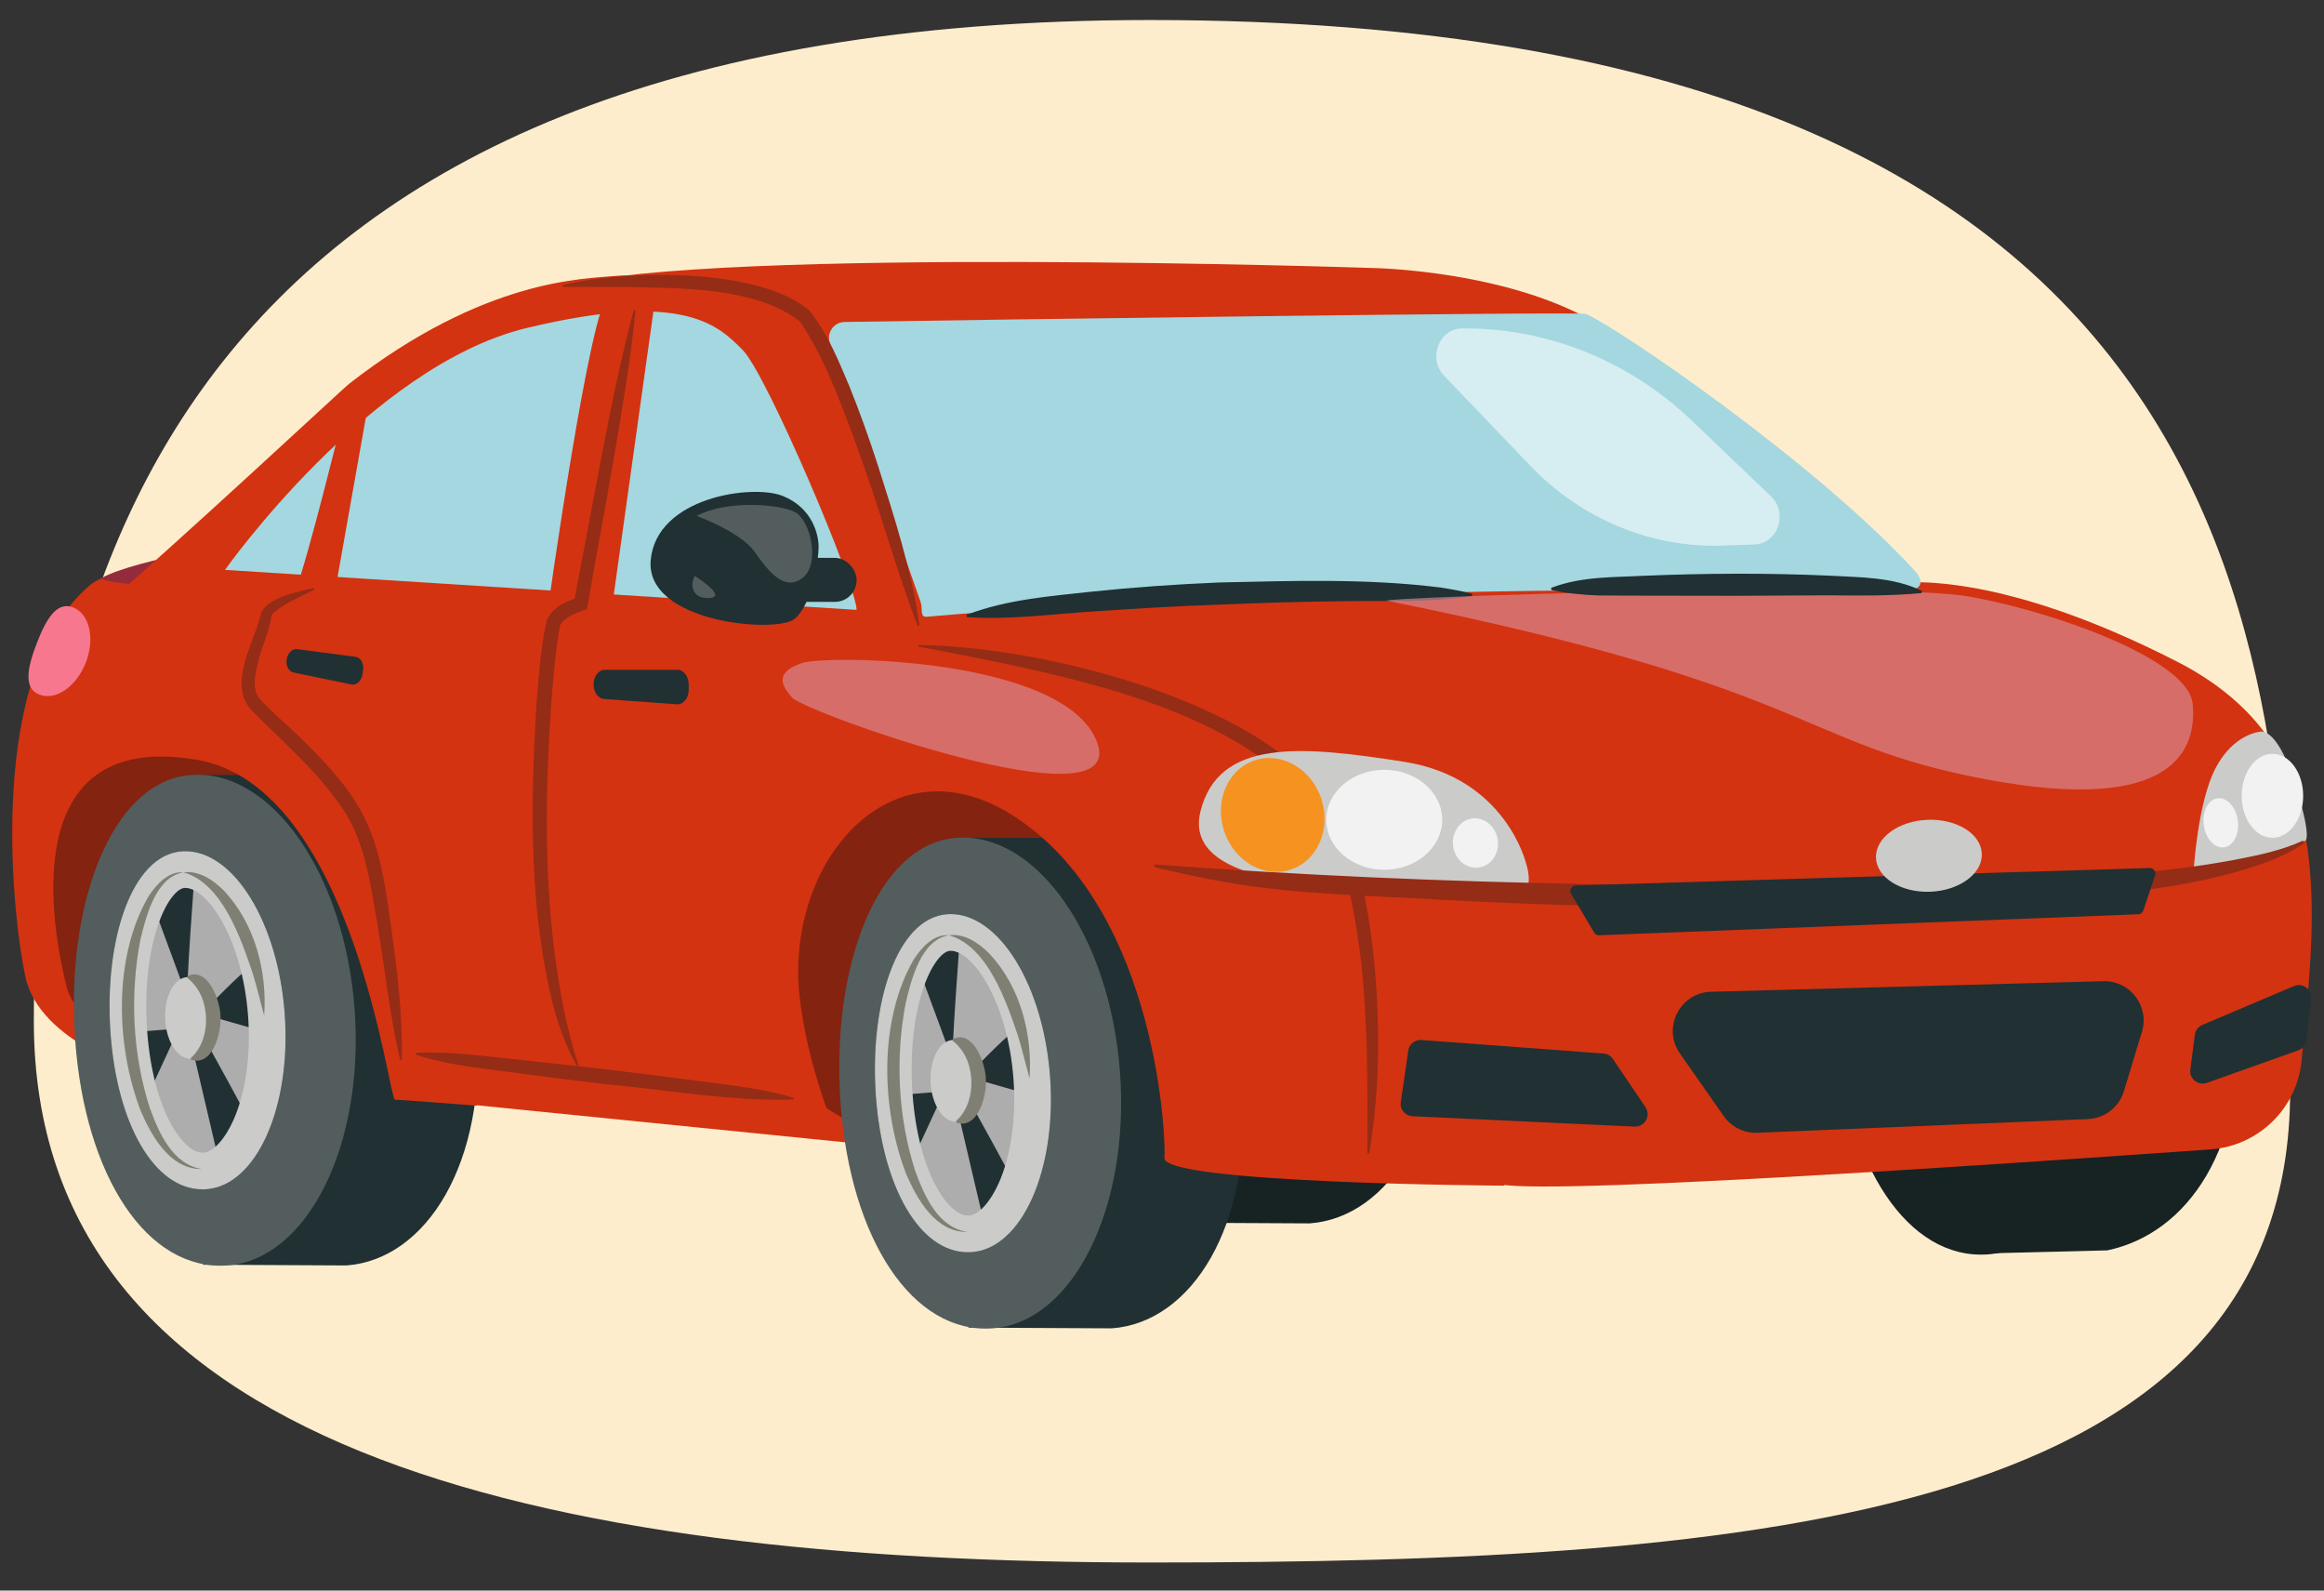 <?xml version="1.0" encoding="UTF-8"?><svg id="a" xmlns="http://www.w3.org/2000/svg" width="380" height="260" viewBox="0 0 380 260"><rect x="0" y="0" width="380" height="260" fill="#333333" stroke="none"/><path d="M374.467,178.256c0,69.626-85.641,77.157-186.433,77.157S5.533,236.553,5.533,166.927,27.351,3.274,188.033,3.274c182.5,0,186.433,105.356,186.433,174.983Z" fill="#fdedcc"/><g><path d="M23.389,175.185s-16.994-4.575-19.282-15.687c-2.288-11.112-6.209-49.349,10.458-63.729,16.668-14.38,213.736,4.902,213.736,4.902l-84.645,86.606-120.268-12.092Z" fill="#d33311"/><path d="M42.018,88.253s-20.115,3.221-25.324,6.198c-2.288,1.307,41.991,3.934,41.991,2.953s-16.668-9.151-16.668-9.151Z" fill="#942b3a"/><g><path d="M338.656,124.212c14.816-.337,25.607,19.027,27.235,41.168,1.628,22.141-8.17,36.276-21.339,39.011l-21.474,.533-3.902-80.713h19.479Z" fill="#172223"/><path d="M300.201,168.322c-1.628-22.141,5.851-42.491,18.975-43.456,13.124-.965,25.083,16.201,26.711,38.342,1.628,22.141-7.691,40.872-20.815,41.837-13.124,.965-23.243-14.583-24.871-36.724Z" fill="#172223"/><path d="M305.981,167.182c-1.121-15.251,3.447-29.225,11.629-29.827,8.182-.602,15.724,11.274,16.845,26.525,1.121,15.251-4.602,28.102-12.784,28.704-8.182,.602-14.568-10.151-15.69-25.402Z" fill="#172223"/></g><g><path d="M208.257,119.8c14.816-.337,25.607,19.027,27.235,41.168,1.628,22.141-8.215,38.046-21.339,39.011l-23.435-.12-1.941-80.059h19.479Z" fill="#172223"/><path d="M169.802,163.256c-1.628-22.141,5.851-42.491,18.975-43.456,13.124-.965,25.083,16.201,26.711,38.342,1.628,22.141-7.691,40.872-20.815,41.837-13.124,.965-23.243-14.583-24.871-36.724Z" fill="#172223"/><path d="M175.582,162.116c-1.121-15.251,3.447-29.225,11.629-29.827,8.182-.602,15.724,11.274,16.845,26.525,1.121,15.251-4.602,28.102-12.784,28.704-8.182,.602-14.568-10.151-15.69-25.402Z" fill="#213033"/></g><path d="M149.867,127.634s-23.04,.98-24.021,22.55c-.98,21.57,3.922,29.413,14.707,33.825,27.151,11.107,61.768-10.785,52.454-30.394-9.314-19.609-40.688-26.472-43.139-25.982Z" fill="#842310"/><path d="M27.944,112.927s-19.108,.98-19.921,22.55c-.813,21.57,.694,35.786,24.681,40.688,23.987,4.902,38.742-17.648,31.018-37.257-7.725-19.609-33.744-26.472-35.777-25.982Z" fill="#842310"/><g><path d="M175.902,136.958c14.816-.337,25.607,19.027,27.235,41.168,1.628,22.141-8.215,38.046-21.339,39.011l-23.435-.12-1.941-80.059h19.479Z" fill="#213033"/><path d="M137.448,180.414c-1.628-22.141,5.851-42.491,18.975-43.456,13.124-.965,25.083,16.201,26.711,38.342s-7.691,40.872-20.815,41.837c-13.124,.965-23.243-14.583-24.871-36.724Z" fill="#535d5e"/><path d="M143.227,179.274c-1.121-15.251,3.447-29.225,11.629-29.827,8.182-.602,15.724,11.274,16.845,26.525,1.121,15.251-4.602,28.102-12.784,28.704-8.182,.602-14.568-10.151-15.69-25.402Z" fill="#213033"/><path d="M149.213,155.576l6.863,18.628-2.288,4.249-10.561,.821s1.737-22.391,5.986-23.698Z" fill="#adadad"/><path d="M156.403,180.741l4.902,20.916s-7.19,2.941-10.458-2.288c-3.268-5.229-3.268-6.209-3.268-6.209l5.883-12.746,2.941,.327Z" fill="#adadad"/><path d="M158.69,176.166l11.438,3.268s-.654,14.707-3.268,16.341c0-.98-8.824-16.668-8.824-16.668l.654-2.941Z" fill="#adadad"/><path d="M157.056,151.981s-1.634,20.916-1.307,23.531l.327,2.615s11.438-12.419,12.419-11.112c.98,1.307-2.615-14.38-11.438-15.033Z" fill="#adadad"/><path d="M155.453,155.425c3.556,.001,9.322,8.176,10.264,20.987,.464,6.314-.411,12.497-2.4,16.964-1.387,3.115-3.287,5.201-4.84,5.315-.071,.005-.142,.008-.212,.008-3.183,0-8.101-6.904-9.054-19.866-.49-6.658,.228-13.178,1.969-17.886,1.369-3.703,3.054-5.439,4.115-5.517,.052-.004,.105-.006,.157-.006m-.001-6c-.198,0-.397,.007-.596,.022-8.182,.602-12.75,14.576-11.629,29.827,1.092,14.844,7.17,25.426,15.038,25.426,.216,0,.433-.008,.652-.024,8.182-.602,13.905-13.453,12.784-28.704-1.094-14.88-8.3-26.548-16.249-26.547h0Z" fill="#cbcbca"/><g><path d="M158.161,201.379c-5.144,.079-8.192-5.305-9.981-9.451-4.098-10.592-4.567-25.07,1.237-35.101,1.27-1.936,3.221-4.158,5.75-3.947-4.54,.725-6.134,7.166-7.061,10.992-1.746,9.076-1.285,18.692,1.528,27.507,1.516,4.096,3.702,9.235,8.526,10h0Z" fill="#7f7f73"/><path d="M155.167,152.881c2.507-.351,4.909,1.283,6.599,2.998,5.066,5.394,7.085,13.185,6.576,20.429-.632-2.345-1.173-4.643-1.861-6.893-1.921-5.67-4.969-14.735-11.314-16.534h0Z" fill="#7f7f73"/></g><ellipse cx="156.076" cy="176.675" rx="3.922" ry="6.681" transform="translate(-7.431 6.854) rotate(-2.457)" fill="#cbcbca"/><path d="M155.783,169.854c3.377-1.638,5.41,4.082,5.416,6.601,.177,2.566-1.278,8.265-4.831,7.041l-.013-.294c.628-.516,.886-.946,1.199-1.411,1.87-2.907,1.682-7.601-.459-10.323-.358-.427-.632-.822-1.3-1.321l-.013-.293h0Z" fill="#7f7f73"/></g><g><path d="M50.755,126.676c14.816-.337,25.607,19.027,27.235,41.168,1.628,22.141-8.215,38.046-21.339,39.011l-23.435-.12-1.941-80.059h19.479Z" fill="#213033"/><path d="M12.3,170.132c-1.628-22.141,5.851-42.491,18.975-43.456s25.083,16.201,26.711,38.342c1.628,22.141-7.691,40.872-20.815,41.837-13.124,.965-23.243-14.583-24.871-36.724Z" fill="#535d5e"/><path d="M18.08,168.992c-1.121-15.251,3.447-29.225,11.629-29.827,8.182-.602,15.724,11.274,16.845,26.525s-4.602,28.102-12.784,28.704c-8.182,.602-14.568-10.151-15.69-25.402Z" fill="#213033"/><path d="M24.065,145.294l6.863,18.628-2.288,4.249-10.561,.821s1.737-22.391,5.986-23.698Z" fill="#adadad"/><path d="M31.255,170.459l4.902,20.916s-7.19,2.941-10.458-2.288-3.268-6.209-3.268-6.209l5.883-12.746,2.941,.327Z" fill="#adadad"/><path d="M33.543,165.884l11.438,3.268s-.654,14.707-3.268,16.341c0-.98-8.824-16.668-8.824-16.668l.654-2.941Z" fill="#adadad"/><path d="M31.909,141.699s-1.634,20.916-1.307,23.531l.327,2.615s11.438-12.419,12.419-11.112-2.615-14.38-11.438-15.033Z" fill="#adadad"/><path d="M30.305,145.143c3.556,0,9.322,8.176,10.264,20.987,.464,6.314-.411,12.497-2.4,16.964-1.387,3.115-3.287,5.201-4.839,5.316-.071,.005-.142,.008-.212,.008-3.183,0-8.101-6.904-9.054-19.866-.49-6.658,.228-13.178,1.969-17.886,1.369-3.703,3.054-5.439,4.115-5.517,.052-.004,.105-.006,.157-.006m-.001-6c-.198,0-.397,.007-.596,.022-8.182,.602-12.75,14.576-11.629,29.827,1.092,14.844,7.17,25.426,15.038,25.426,.216,0,.433-.008,.652-.024,8.182-.602,13.905-13.453,12.784-28.704-1.094-14.88-8.3-26.548-16.249-26.547h0Z" fill="#cbcbca"/><g><path d="M33.013,191.097c-5.144,.079-8.192-5.305-9.981-9.451-4.098-10.592-4.567-25.07,1.237-35.101,1.271-1.936,3.221-4.158,5.75-3.947-4.54,.725-6.134,7.166-7.061,10.992-1.746,9.076-1.285,18.692,1.528,27.507,1.516,4.096,3.702,9.235,8.526,10h0Z" fill="#7f7f73"/><path d="M30.019,142.599c2.507-.351,4.909,1.283,6.599,2.998,5.066,5.394,7.085,13.185,6.576,20.429-.632-2.345-1.173-4.643-1.861-6.893-1.921-5.67-4.969-14.736-11.314-16.534h0Z" fill="#7f7f73"/></g><ellipse cx="30.928" cy="166.393" rx="3.922" ry="6.681" transform="translate(-7.105 1.479) rotate(-2.457)" fill="#cbcbca"/><path d="M30.636,159.572c3.377-1.638,5.41,4.082,5.416,6.601,.177,2.566-1.278,8.265-4.831,7.041l-.013-.294c.628-.516,.886-.946,1.199-1.411,1.87-2.907,1.682-7.602-.459-10.323-.358-.427-.632-.822-1.3-1.321l-.013-.293h0Z" fill="#7f7f73"/></g><path d="M17.507,101.979c-.589-1.67-3.301-.477-1.961-1.634,14.38-12.419,40.613-36.888,41.505-37.584,22.223-17.321,38.628-17.158,43.466-17.648s19.518,1.634,19.518,1.634c1.109,0,2.177,.418,2.99,1.172l21.612,12.554c.528,.489,.929,1.101,1.166,1.781l12.56,39.398c.653,1.873-8.497,5.086-10.131,6.209l-11.747-3.526c-.856,.589-1.893,.855-7.757,4.515l-97.907-9.697c3.131-3.93-3.148-1.305-3.716-2.915l-9.599,5.74Z" fill="#d33311"/><path d="M306.41,95.769c-13.642-.301-162.1,1.961-162.1,1.961,0,0,76.474,17.975,88.893,32.355,12.419,14.38,11.112,59.48,11.112,63.075,0,2.898,83.52-2.911,117.119-5.273,7.91-.556,14.244-6.781,14.914-14.682,1.111-13.098,4.311-33.055-3.056-48.488-3.538-7.411-9.962-12.801-17.273-16.543-29.347-15.02-45.029-13.257-48.108-12.562-.493,.111-.996,.168-1.501,.157Z" fill="#d33311"/><path d="M66.856,56.552s11.951-6.372,25.165-9.804c25.165-6.536,132.36-2.941,132.36-2.941,0,0,23.204,.327,37.91,9.804,14.707,9.478-167.656,9.478-167.656,9.478l-27.779-6.536Z" fill="#d33311"/><path d="M139.408,94.462s86.606,13.399,99.351,40.852c12.746,27.452,7.19,58.5,7.19,58.5,0,0-56.212-.327-55.558-4.575,.298-1.938-.817-40.035-24.184-55.558-20.408-13.558-37.91,7.19-35.459,29.25,1.237,11.135,5.719,21.733,5.719,21.733,0,0-21.243-11.438-21.243-12.746s24.184-77.455,24.184-77.455Z" fill="#d33311"/><path d="M341.403,182.931l-54.032,2.239c-2.187,.091-4.27-.939-5.525-2.733l-7.155-10.221c-2.933-4.191-.027-9.961,5.086-10.099l64.136-1.727c4.381-.118,7.589,4.091,6.315,8.283l-2.949,9.708c-.793,2.611-3.15,4.435-5.877,4.548Z" fill="#213033"/><path d="M135.701,56.108c-.604-1.676,.619-3.448,2.4-3.478,20.665-.342,120.28-1.737,121.248-1.307,5.424,2.411,37.525,24.273,53.767,42.013,1.533,1.674,1.12,3.102-1.15,3.087-106.39-.709-151.083,3.617-160.447,4.398-1.171,.098-.601-1.331-.999-2.437l-14.819-42.276Z" fill="#a4d7e0"/><path d="M91.992,46.603c10.241-2.512,32.044-2.932,40.363,4.162,3.016,3.831,4.745,8.175,6.543,12.418,1.707,4.221,3.225,8.498,4.624,12.808,2.745,8.646,5.556,17.261,6.816,26.286l-.288,.058c-3.226-8.438-5.651-17.125-8.619-25.64-2.863-8.013-6.222-17.765-10.655-24.161-7.216-5.666-19.673-5.422-28.594-5.624l-10.132-.018-.058-.288h0Z" fill="#942c16"/><path d="M140.062,99.691l-103.273-6.536s23.531-33.335,49.349-39.544c25.818-6.209,31.374-.327,35.296,3.595s18.628,38.564,18.628,42.486Z" fill="#a4d7e0"/><path d="M77.967,180.741s-12.419-.98-13.399-.98-6.864-51.189-32.355-55.558c-34.315-5.883-20.916,38.564-20.916,38.564,0,0-7.19-5.556-7.19-13.399s-8.824-33.989,14.707-36.603c23.531-2.615,49.022-5.883,56.212,12.092,7.19,17.975,2.941,55.885,2.941,55.885Z" fill="#d33311"/><path d="M150.193,105.427c18.774,.277,47.738,7.427,62.001,19.998,8.9,7.365,11.072,19.477,12.353,30.336,1.142,10.946,1.156,22.009-.675,32.838l-.292-.03c.032-10.878,.118-21.77-1.16-32.562-1.447-10.376-3.318-21.758-11.83-28.783-12.381-10.507-28.796-14.886-44.382-18.341-5.31-1.12-10.661-2.204-16.014-3.163v-.294h0Z" fill="#942c16"/><path d="M358.701,142.177s.654-11.112,3.595-16.668c2.941-5.556,7.19-5.883,7.19-5.883,0,0,2.615-1.103,5.556,7.844,2.941,8.947,2.002,9.845,2.002,9.845,0,0-2.206,1.757-8.742,3.35-6.536,1.593-9.192,1.716-9.6,1.512Z" fill="#cbcbca"/><path d="M249.545,141.197s-3.268-14.053-19.936-16.668c-16.668-2.615-30.394-3.922-33.335,8.17-2.941,12.092,21.897,11.765,21.897,11.765,0,0,28.364,2.649,30.721,1.471,1.961-.98,.654-4.739,.654-4.739Z" fill="#cbcbca"/><path d="M188.757,141.303c47.049,3.493,94.397,4.208,141.543,2.507,11.673-.473,23.543-1.085,35.043-3.252,3.823-.737,7.674-1.514,11.217-3.144l.229,.376c-3.287,2.32-7.177,3.575-10.995,4.699-7.673,2.154-15.576,3.273-23.514,3.788-35.452,2.329-71.043,2.749-106.52,.804-11.368-.687-24.238-.868-35.423-2.897-3.871-.643-7.79-1.556-11.581-2.44v-.44h0Z" fill="#942c16"/><path d="M349.632,149.449l-88.158,3.432c-.326,.012-.634-.152-.805-.43l-3.758-6.32c-.368-.595,.046-1.365,.745-1.386l93.841-2.853c.637-.019,1.096,.606,.885,1.208l-1.925,5.742c-.124,.353-.451,.594-.825,.608Z" fill="#213033"/><ellipse cx="208.105" cy="133.218" rx="8.372" ry="9.403" transform="translate(-31.078 71.2) rotate(-18.089)" fill="#f69220"/><ellipse cx="226.341" cy="134.007" rx="9.478" ry="8.17" fill="#f2f2f2"/><ellipse cx="371.569" cy="130.085" rx="5.025" ry="6.863" fill="#f2f2f2"/><ellipse cx="241.252" cy="137.806" rx="3.683" ry="4.044" transform="translate(-15.997 32.848) rotate(-7.54)" fill="#f2f2f2"/><path d="M80.862,55.257c-23.661,8.986-44.073,37.898-44.073,37.898l103.273,6.536c0-3.748-13.434-35.558-18.046-41.788-16.184-1.171-34.128-2.239-41.154-2.647Z" fill="none"/><ellipse cx="363.121" cy="134.505" rx="2.809" ry="4.044" transform="translate(-14.51 48.811) rotate(-7.54)" fill="#f2f2f2"/><ellipse cx="315.398" cy="139.889" rx="8.661" ry="5.883" transform="translate(-5.173 12.299) rotate(-2.216)" fill="#cbcbca"/><g><path d="M140.015,99.208c.011,.066,.018,.125,.025,.183-.007-.059-.014-.117-.025-.183Z" fill="none"/><path d="M139.957,98.894c.014,.07,.026,.134,.037,.198-.011-.064-.023-.128-.037-.198Z" fill="none"/><path d="M140.05,99.473c.008,.081,.012,.154,.012,.218,0-.064-.004-.138-.012-.218Z" fill="none"/><path d="M139.877,98.535c.019,.079,.035,.153,.051,.226-.016-.073-.032-.147-.051-.226Z" fill="none"/><path d="M58.318,91.852c24.099-.681,57.839-.037,78.996-.932-4.18-11-11.998-28.558-15.299-33.017-14.988-1.085-31.479-2.08-39.416-2.545-5.339,5.91-19.502,22.444-24.282,36.494Z" fill="none"/><path d="M51.448,92.098c.367-3.352,1.755-13.044,6.124-21.846-12.33,10.931-20.783,22.903-20.783,22.903l.62,.039c3.682-.499,8.477-.85,14.04-1.096Z" fill="none"/><path d="M84.771,53.967c-.412,.114-.823,.236-1.233,.363h0c.41-.128,.822-.248,1.234-.363Z" fill="none"/><path d="M139.776,98.131c.023,.089,.045,.173,.065,.256-.021-.083-.042-.168-.065-.256Z" fill="none"/><path d="M121.739,57.549c.089,.108,.18,.224,.276,.354-.096-.13-.188-.247-.276-.354Z" fill="none"/><path d="M137.315,90.92c.723,1.904,1.338,3.61,1.801,5.019-.463-1.409-1.077-3.116-1.801-5.019Z" fill="none"/><path d="M121.434,57.205c.08,.08,.166,.176,.255,.282-.089-.105-.175-.202-.255-.282Z" fill="none"/><path d="M139.14,96.014c.055,.167,.107,.33,.157,.488-.05-.158-.103-.321-.157-.488Z" fill="none"/><path d="M84.846,53.945c.43-.119,.86-.231,1.292-.335-.431,.104-.862,.216-1.292,.335Z" fill="none"/><path d="M139.652,97.678c.029,.101,.056,.199,.081,.294-.026-.095-.053-.193-.081-.294Z" fill="none"/><path d="M139.338,96.632c.042,.135,.083,.267,.122,.395-.039-.128-.08-.26-.122-.395Z" fill="none"/><path d="M139.507,97.182c.035,.116,.068,.229,.1,.339-.032-.11-.065-.223-.1-.339Z" fill="none"/></g><path d="M267.274,184.159l-36.313-1.696c-1.113-.049-1.98-.981-1.948-2.095l1.226-8.394c.032-1.131,.98-2.02,2.111-1.979l29.764,2.211c.651,.023,1.251,.356,1.615,.896l5.324,7.879c.937,1.387-.105,3.251-1.778,3.177Z" fill="#213033"/><path d="M358.145,174.831l.732-5.676c.093-.718,.559-1.333,1.226-1.616l14.988-6.351c1.437-.609,2.998,.557,2.82,2.108l-.766,6.704c-.088,.773-.609,1.428-1.342,1.689l-14.955,5.323c-1.433,.51-2.9-.672-2.705-2.181Z" fill="#213033"/><path d="M158.165,100.454c6.612-2.492,13.541-2.992,20.396-3.747,6.87-.716,13.762-1.194,20.662-1.488,12.057-.276,24.226-.68,36.22,.806,1.714,.265,3.426,.562,5.126,.995,.225,.05,.217,.415-.023,.44-6.935,1.053-13.763,.696-20.624,.814-6.854,.072-13.706,.26-20.552,.56-6.85,.222-13.689,.661-20.528,1.108-6.85,.439-13.612,1.389-20.605,.947-.228,0-.301-.361-.071-.435h0Z" fill="#213033"/><path d="M239.069,53.691h.439c13.726-.03,26.979,5.362,37.195,15.131l12.884,12.321c2.837,2.713,1.131,7.718-2.679,7.857l-5.089,.187c-11.784,.432-23.224-4.302-31.645-13.096l-14.056-14.679c-2.704-2.824-.836-7.713,2.951-7.721Z" fill="#fff" opacity=".55"/><path d="M107.217,48.218l-7.277,51.963-10.371-.49s7.037-50.493,10.001-51.473,7.647,0,7.647,0Z" fill="#d33311"/><path d="M103.93,50.696c-1.408,14.036-5.422,34.125-7.841,48.222l-.119,.667c-1.481,.445-3.436,1.238-4.21,2.328-.221,.128-.321,1.089-.461,1.843-.601,4.019-.931,8.084-1.226,12.15-.886,13.015-1.057,26.175,.521,39.133,.829,6.462,1.934,12.875,4.011,19.107l-.268,.12c-1.615-2.895-2.808-6.028-3.703-9.223-4.162-16.043-3.875-32.881-2.968-49.305,.423-4.799,.667-9.637,1.736-14.363,1.011-2.162,3.165-3.066,5.244-3.765l-.812,.895,4.548-23.996c1.527-7.997,3.163-15.973,5.259-23.865l.289,.053h0Z" fill="#942c16"/><path d="M60.156,66.356l-5.392,30.394s-7.353,1.961-6.373-.49c1.83-4.574,7.353-26.962,7.353-26.962l4.412-2.941Z" fill="#d33311"/><path d="M51.376,96.4c-2.312,1.206-5.123,2.249-6.902,4.063-.086,.119-.122,.229-.108,.223,.007,.017,.006-.062,0,.032-.308,2.587-1.592,4.989-2.15,7.438-.484,2.079-1.017,4.209,.055,5.87,2.107,2.383,4.688,4.393,6.938,6.685,10.774,10.441,12.68,15.445,14.636,30.08,1.06,7.433,2.007,14.877,1.85,22.419l-.292,.028c-1.66-7.343-2.466-14.764-3.677-22.119-1.286-7.158-2.098-14.697-6.846-20.494-3.817-5.337-9.295-9.946-13.866-14.668-3.684-4.097,.441-10.958,1.589-15.265,.301-2.835,6.397-4.077,8.685-4.572l.088,.28h0Z" fill="#942c16"/><path d="M110.685,115.129l-11.911-.866c-.918-.067-1.654-1.018-1.718-2.218h0c-.073-1.379,.763-2.55,1.819-2.55h11.911c1.007,0,1.823,1.068,1.823,2.386v.866c0,1.37-.879,2.458-1.924,2.382Z" fill="#213033"/><path d="M57.481,111.893l-9.483-1.963c-.731-.151-1.222-.994-1.145-1.966h0c.088-1.116,.884-1.969,1.733-1.856l9.575,1.267c.809,.107,1.352,1.053,1.212,2.112l-.092,.696c-.146,1.101-.968,1.883-1.8,1.71Z" fill="#213033"/><path d="M129.522,114.03c2.206,2.451,55.027,21.325,49.88,7.353-5.147-13.971-44.301-14.372-48.287-12.991-3.986,1.381-3.799,3.186-1.593,5.638Z" fill="#db95a3" opacity=".6"/><path d="M68.028,172.1c5.237-.26,10.376,.47,15.531,.994,5.157,.525,10.305,1.122,15.456,1.703,5.145,.63,10.291,1.252,15.429,1.94,5.139,.68,10.296,1.21,15.34,2.714l-.034,.292c-10.433,.297-20.676-1.606-31.017-2.55-5.146-.628-10.293-1.248-15.431-1.949-5.136-.734-10.302-1.154-15.332-2.856l.058-.288h0Z" fill="#942c16"/><path d="M133.853,89.397c0-1.961-.98-6.373-5.883-8.334-4.902-1.961-20.589,.163-21.57,10.458-.98,10.295,20.589,12.092,23.531,9.641,2.941-2.451,3.922-9.804,3.922-11.765Z" fill="#213033"/><rect x="127.48" y="91.194" width="12.582" height="7.19" rx="3.543" ry="3.543" fill="#213033"/><path d="M113.917,84.331s7.19,2.615,9.478,5.883c2.288,3.268,4.902,6.536,7.844,4.249,2.941-2.288,1.307-9.478-1.307-10.785-2.615-1.307-11.112-1.961-16.014,.654Z" fill="#535d5e"/><path d="M113.59,94.135s5.229,3.268,2.615,3.595c-2.615,.327-3.595-1.634-2.615-3.595Z" fill="#535d5e"/><path d="M14.037,108.293c-1.524,3.936-4.927,6.288-7.6,5.253-2.674-1.035-1.937-4.489-.413-8.425s3.258-6.865,5.932-5.83c2.674,1.035,3.606,5.065,2.082,9.002Z" fill="#f7778f"/><path d="M226.801,98.2c-2.544-.514,81.115-3.245,95.392-.649,14.276,2.596,35.691,10.383,36.34,17.521,.649,7.138-2.596,18.17-33.744,12.33-31.148-5.84-27.255-14.925-97.987-29.202Z" fill="#db95a3" opacity=".6"/><path d="M253.757,96.042c5.004-1.853,10.051-1.649,15.086-1.926,10.081-.414,20.16-.468,30.246-.017,5.042,.288,10.401,.202,15.058,2.438,.208,.102,.128,.441-.114,.426-5.006,.464-9.997,.404-15.017,.352l-15.049,.077c-5.226-.031-17.524,0-22.597-.055-2.523-.081-5.061-.336-7.582-.868-.207-.035-.239-.36-.032-.426h0Z" fill="#213033"/></g></svg>
